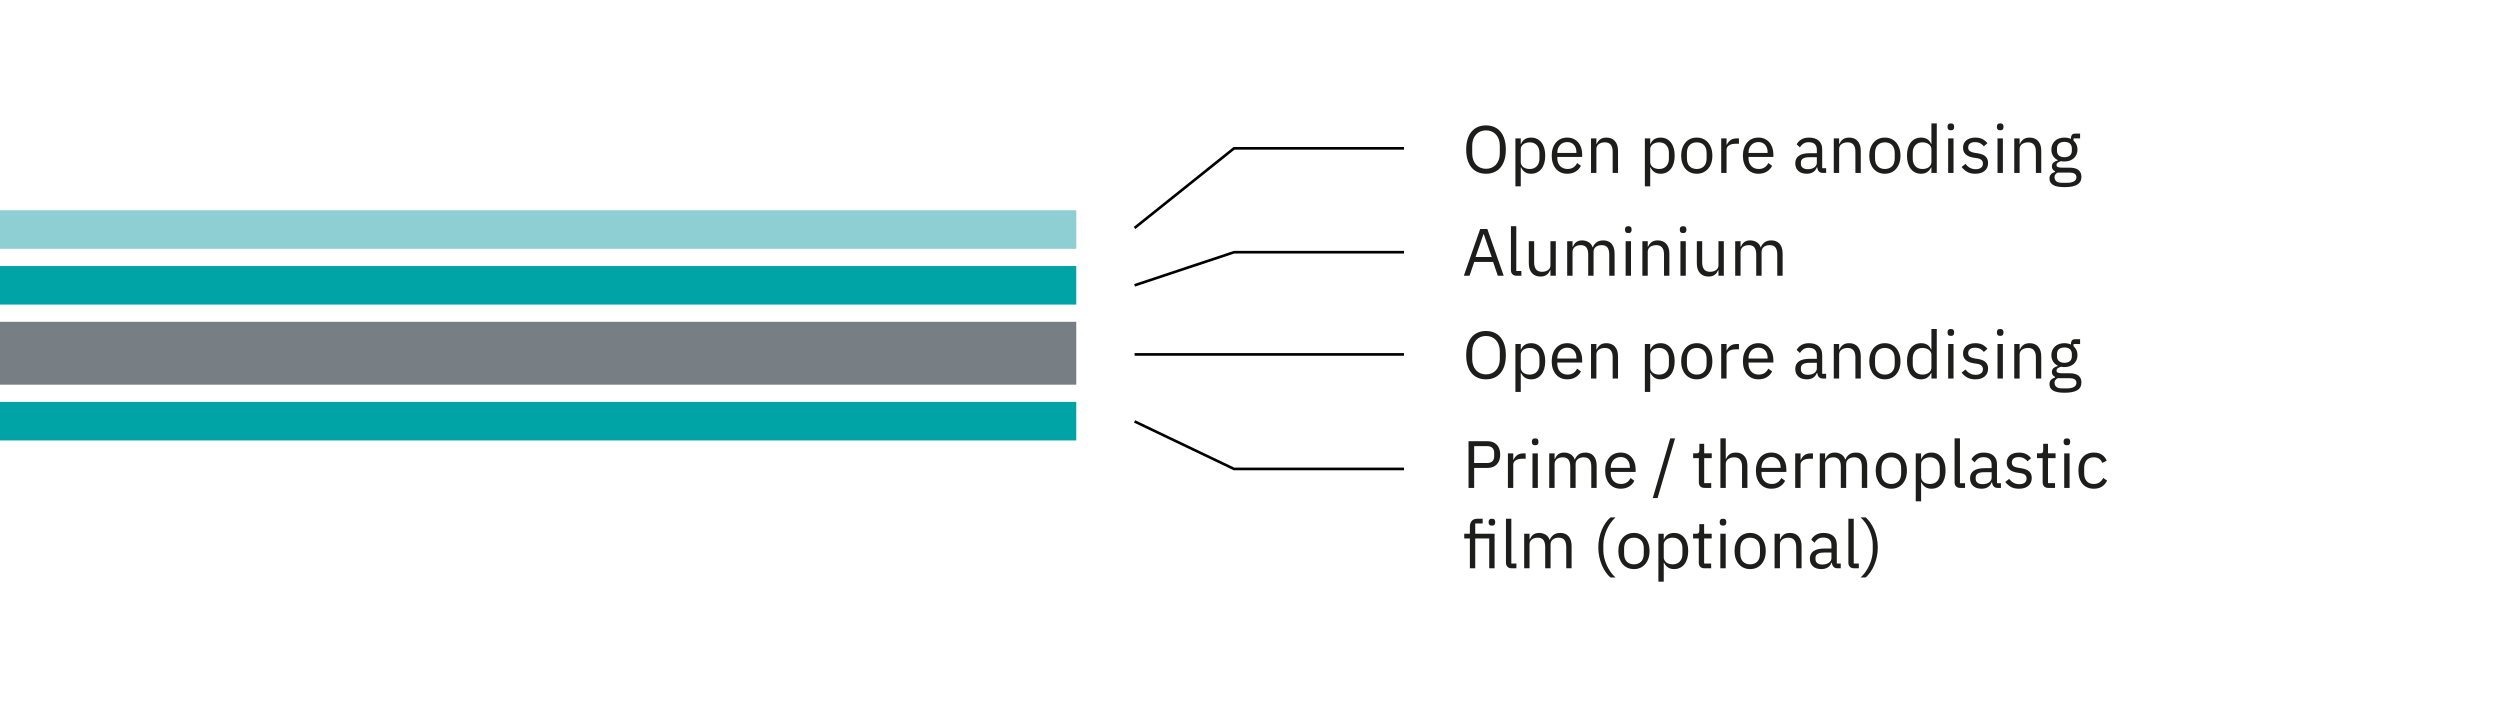<?xml version="1.0" encoding="UTF-8"?>
<svg id="Ebene_1" xmlns="http://www.w3.org/2000/svg" width="940" height="269" version="1.1" viewBox="0 0 940 269">
  <!-- Generator: Adobe Illustrator 29.4.0, SVG Export Plug-In . SVG Version: 2.1.0 Build 152)  -->
  <defs>
    <style>
      .st0 {
        fill: #777f84;
      }

      .st1 {
        fill: #1d1d1b;
      }

      .st2 {
        fill: #8ecfd3;
      }

      .st3 {
        isolation: isolate;
      }

      .st4 {
        fill: none;
        stroke: #000;
        stroke-miterlimit: 10;
      }

      .st5 {
        fill: #00a3a6;
      }
    </style>
  </defs>
  <rect class="st5" y="100.032" width="404.676" height="14.492"/>
  <rect class="st5" y="151.116" width="404.676" height="14.492"/>
  <rect class="st0" y="120.997" width="404.676" height="23.645"/>
  <rect class="st2" y="79.066" width="404.676" height="14.492"/>
  <g class="st3">
    <g class="st3">
      <path class="st1" d="M558.74,65.329c-1.143,0-2.17-.197-3.085-.592-.915-.394-1.695-.973-2.342-1.737-.646-.764-1.146-1.712-1.498-2.845-.353-1.134-.528-2.438-.528-3.916,0-1.477.176-2.778.528-3.903.353-1.124.853-2.072,1.498-2.845.646-.772,1.427-1.355,2.342-1.75s1.942-.592,3.085-.592c1.125,0,2.148.197,3.072.592.923.395,1.707.978,2.354,1.75s1.146,1.721,1.499,2.845c.353,1.125.528,2.427.528,3.903,0,1.478-.176,2.782-.528,3.916-.353,1.133-.853,2.081-1.499,2.845-.646.765-1.431,1.344-2.354,1.737-.924.395-1.947.592-3.072.592ZM558.74,63.466c.756,0,1.451-.134,2.09-.403.638-.27,1.188-.657,1.649-1.163.462-.505.818-1.112,1.07-1.819.251-.707.378-1.499.378-2.375v-2.932c0-.876-.127-1.668-.378-2.375-.252-.707-.608-1.313-1.07-1.819-.462-.505-1.012-.893-1.649-1.162-.639-.27-1.334-.404-2.09-.404s-1.452.135-2.09.404c-.639.27-1.188.657-1.649,1.162-.462.506-.818,1.112-1.07,1.819s-.378,1.499-.378,2.375v2.932c0,.876.126,1.668.378,2.375s.608,1.314,1.07,1.819c.462.506,1.011.894,1.649,1.163.638.27,1.334.403,2.09.403Z"/>
      <path class="st1" d="M569.794,52.034h2.015v2.091h.101c.336-.814.827-1.417,1.474-1.808.646-.39,1.422-.585,2.328-.585.807,0,1.537.159,2.191.478.654.319,1.213.772,1.674,1.36.463.588.814,1.301,1.059,2.141.242.839.365,1.779.365,2.819,0,1.042-.123,1.981-.365,2.82-.244.84-.596,1.554-1.059,2.141-.461.588-1.02,1.041-1.674,1.36-.654.318-1.385.478-2.191.478-1.762,0-3.029-.797-3.802-2.393h-.101v7.127h-2.015v-18.029ZM575.158,63.542c1.141,0,2.039-.358,2.693-1.075.655-.717.982-1.658.982-2.822v-2.228c0-1.164-.327-2.104-.982-2.821-.654-.717-1.553-1.076-2.693-1.076-.453,0-.887.063-1.297.19-.412.127-.769.299-1.07.519-.303.22-.541.485-.718.797-.177.312-.265.646-.265,1v4.859c0,.421.088.797.265,1.126s.415.607.718.835c.302.228.658.401,1.07.519.41.118.844.178,1.297.178Z"/>
      <path class="st1" d="M589.283,65.329c-.89,0-1.691-.159-2.404-.478-.714-.319-1.326-.776-1.838-1.373-.513-.596-.906-1.31-1.184-2.141-.277-.83-.416-1.766-.416-2.808,0-1.023.139-1.955.416-2.795.277-.839.671-1.557,1.184-2.152.512-.596,1.124-1.054,1.838-1.373.713-.318,1.515-.478,2.404-.478.873,0,1.654.158,2.342.477.688.317,1.275.757,1.764,1.317.486.561.859,1.226,1.12,1.995.26.77.39,1.614.39,2.534v.953h-9.342v.604c0,.554.088,1.07.265,1.549s.429.894.755,1.246c.328.353.73.63,1.209.831.479.202,1.02.303,1.625.303.822,0,1.539-.193,2.152-.579.613-.387,1.087-.94,1.423-1.662l1.435,1.039c-.419.896-1.074,1.617-1.963,2.166-.891.549-1.948.823-3.174.823ZM589.283,53.419c-.554,0-1.057.096-1.51.288s-.844.463-1.172.813c-.327.35-.583.763-.768,1.238-.186.476-.277.997-.277,1.564v.175h7.177v-.275c0-1.151-.315-2.072-.944-2.765s-1.465-1.039-2.506-1.039Z"/>
      <path class="st1" d="M598.223,65.027v-12.993h2.015v2.091h.101c.318-.73.768-1.312,1.348-1.745.578-.432,1.355-.647,2.329-.647,1.343,0,2.404.432,3.185,1.296.781.865,1.172,2.087,1.172,3.664v8.335h-2.015v-8c0-2.338-.982-3.508-2.946-3.508-.402,0-.793.051-1.171.151-.378.102-.718.253-1.021.455-.302.201-.541.458-.717.77-.176.311-.265.677-.265,1.098v9.034h-2.015Z"/>
      <path class="st1" d="M618.467,52.034h2.016v2.091h.1c.336-.814.827-1.417,1.474-1.808.646-.39,1.423-.585,2.329-.585.807,0,1.536.159,2.191.478.654.319,1.212.772,1.674,1.36s.814,1.301,1.058,2.141c.243.839.365,1.779.365,2.819,0,1.042-.122,1.981-.365,2.82-.243.84-.596,1.554-1.058,2.141-.462.588-1.02,1.041-1.674,1.36-.655.318-1.385.478-2.191.478-1.762,0-3.03-.797-3.803-2.393h-.1v7.127h-2.016v-18.029ZM623.831,63.542c1.142,0,2.04-.358,2.694-1.075s.982-1.658.982-2.822v-2.228c0-1.164-.328-2.104-.982-2.821s-1.553-1.076-2.694-1.076c-.453,0-.886.063-1.297.19s-.769.299-1.07.519-.541.485-.718.797c-.176.312-.264.646-.264,1v4.859c0,.421.088.797.264,1.126.177.329.416.607.718.835s.659.401,1.07.519c.411.118.844.178,1.297.178Z"/>
      <path class="st1" d="M637.982,65.329c-.873,0-1.671-.159-2.393-.478-.722-.319-1.339-.776-1.851-1.373-.513-.596-.911-1.31-1.196-2.141-.285-.83-.428-1.766-.428-2.808,0-1.023.143-1.955.428-2.795.285-.839.684-1.557,1.196-2.152.512-.596,1.129-1.054,1.851-1.373.722-.318,1.52-.478,2.393-.478s1.666.159,2.379.478c.714.319,1.33.777,1.852,1.373.52.596.923,1.313,1.209,2.152.285.84.428,1.771.428,2.795,0,1.042-.143,1.978-.428,2.808-.286.831-.689,1.545-1.209,2.141-.521.597-1.138,1.054-1.852,1.373-.713.318-1.506.478-2.379.478ZM637.982,63.542c1.091,0,1.98-.336,2.669-1.008.688-.671,1.032-1.695,1.032-3.071v-1.864c0-1.376-.344-2.4-1.032-3.071-.688-.672-1.578-1.008-2.669-1.008-1.092,0-1.981.336-2.67,1.008-.688.671-1.031,1.695-1.031,3.071v1.864c0,1.376.344,2.4,1.031,3.071.688.672,1.578,1.008,2.67,1.008Z"/>
      <path class="st1" d="M647.173,65.027v-12.993h2.015v2.393h.126c.235-.621.655-1.176,1.259-1.662.604-.487,1.436-.73,2.493-.73h.78v2.015h-1.184c-1.092,0-1.943.205-2.556.616-.612.412-.919.928-.919,1.549v8.813h-2.015Z"/>
      <path class="st1" d="M661.174,65.329c-.891,0-1.691-.159-2.404-.478-.715-.319-1.326-.776-1.839-1.373-.513-.596-.906-1.31-1.183-2.141-.277-.83-.416-1.766-.416-2.808,0-1.023.139-1.955.416-2.795.276-.839.67-1.557,1.183-2.152s1.124-1.054,1.839-1.373c.713-.318,1.514-.478,2.404-.478.873,0,1.653.158,2.342.477.688.317,1.275.757,1.763,1.317s.86,1.226,1.12,1.995.391,1.614.391,2.534v.953h-9.342v.604c0,.554.088,1.07.264,1.549.177.479.429.894.756,1.246.328.353.73.63,1.209.831.479.202,1.02.303,1.624.303.822,0,1.54-.193,2.153-.579.612-.387,1.086-.94,1.422-1.662l1.436,1.039c-.42.896-1.074,1.617-1.964,2.166s-1.948.823-3.173.823ZM661.174,53.419c-.555,0-1.058.096-1.511.288s-.844.463-1.171.813c-.328.35-.584.763-.768,1.238-.186.476-.277.997-.277,1.564v.175h7.176v-.275c0-1.151-.314-2.072-.943-2.765-.63-.692-1.465-1.039-2.506-1.039Z"/>
      <path class="st1" d="M685.498,65.027c-.756,0-1.297-.201-1.625-.604-.326-.402-.533-.906-.617-1.511h-.125c-.285.806-.756,1.41-1.41,1.813-.654.402-1.436.604-2.342.604-1.377,0-2.447-.353-3.211-1.058s-1.146-1.661-1.146-2.87c0-1.226.448-2.166,1.347-2.82s2.296-.982,4.193-.982h2.568v-1.284c0-.923-.252-1.628-.756-2.115-.504-.486-1.275-.729-2.316-.729-.789,0-1.447.176-1.977.528s-.97.823-1.322,1.41l-1.209-1.133c.354-.705.915-1.306,1.688-1.801.771-.495,1.746-.742,2.921-.742,1.578,0,2.804.385,3.677,1.155s1.309,1.843,1.309,3.216v7.136h1.486v1.788h-1.133ZM679.706,63.617c.504,0,.966-.059,1.385-.176.419-.118.78-.286,1.083-.504s.537-.47.705-.756c.168-.285.252-.596.252-.932v-2.14h-2.67c-1.158,0-2.002.168-2.53.503-.528.336-.793.823-.793,1.461v.528c0,.639.23,1.134.692,1.486.461.353,1.087.528,1.876.528Z"/>
      <path class="st1" d="M689.502,65.027v-12.993h2.014v2.091h.102c.318-.73.768-1.312,1.347-1.745.579-.432,1.355-.647,2.329-.647,1.344,0,2.404.432,3.186,1.296.781.865,1.171,2.087,1.171,3.664v8.335h-2.015v-8c0-2.338-.982-3.508-2.945-3.508-.403,0-.794.051-1.172.151-.377.102-.717.253-1.02.455-.303.201-.541.458-.717.77-.177.311-.266.677-.266,1.098v9.034h-2.014Z"/>
      <path class="st1" d="M708.715,65.329c-.873,0-1.672-.159-2.393-.478-.723-.319-1.34-.776-1.852-1.373-.512-.596-.91-1.31-1.195-2.141-.286-.83-.428-1.766-.428-2.808,0-1.023.142-1.955.428-2.795.285-.839.684-1.557,1.195-2.152s1.129-1.054,1.852-1.373c.721-.318,1.52-.478,2.393-.478.872,0,1.665.159,2.379.478.713.319,1.33.777,1.851,1.373s.923,1.313,1.209,2.152c.285.84.428,1.771.428,2.795,0,1.042-.143,1.978-.428,2.808-.286.831-.688,1.545-1.209,2.141-.521.597-1.138,1.054-1.851,1.373-.714.318-1.507.478-2.379.478ZM708.715,63.542c1.09,0,1.98-.336,2.668-1.008.688-.671,1.033-1.695,1.033-3.071v-1.864c0-1.376-.345-2.4-1.033-3.071-.688-.672-1.578-1.008-2.668-1.008-1.092,0-1.982.336-2.67,1.008-.688.671-1.032,1.695-1.032,3.071v1.864c0,1.376.344,2.4,1.032,3.071.688.672,1.578,1.008,2.67,1.008Z"/>
      <path class="st1" d="M726.215,62.937h-.102c-.789,1.596-2.057,2.393-3.802,2.393-.806,0-1.536-.159-2.19-.478-.654-.319-1.213-.772-1.675-1.36-.462-.587-.814-1.301-1.058-2.141-.244-.839-.365-1.778-.365-2.82,0-1.04.121-1.98.365-2.819.243-.84.596-1.553,1.058-2.141s1.021-1.041,1.675-1.36c.654-.318,1.385-.478,2.19-.478.907,0,1.683.195,2.329.585.646.391,1.137.993,1.473,1.808h.102v-7.731h2.014v18.634h-2.014v-2.091ZM722.865,63.542c.453,0,.886-.06,1.297-.178.412-.117.768-.291,1.07-.519s.541-.506.718-.835.265-.705.265-1.126v-4.859c0-.354-.088-.688-.265-1-.177-.312-.415-.577-.718-.797s-.658-.392-1.07-.519c-.411-.127-.844-.19-1.297-.19-1.142,0-2.039.359-2.693,1.076-.655.717-.982,1.657-.982,2.821v2.228c0,1.164.327,2.105.982,2.822.654.717,1.552,1.075,2.693,1.075Z"/>
      <path class="st1" d="M733.517,48.987c-.437,0-.751-.104-.944-.314s-.289-.482-.289-.818v-.328c0-.335.096-.607.289-.818.193-.209.508-.314.944-.314s.751.105.944.314c.193.211.289.483.289.818v.328c0,.336-.096.608-.289.818s-.508.314-.944.314ZM732.51,52.034h2.014v12.993h-2.014v-12.993Z"/>
      <path class="st1" d="M742.707,65.329c-1.209,0-2.22-.23-3.033-.692-.814-.461-1.516-1.078-2.104-1.851l1.436-1.158c.504.639,1.066,1.129,1.688,1.473.621.345,1.342.517,2.165.517.856,0,1.523-.185,2.002-.554s.718-.89.718-1.562c0-.504-.164-.936-.491-1.297-.327-.36-.919-.608-1.775-.742l-1.032-.151c-.604-.084-1.158-.214-1.662-.391-.504-.176-.943-.411-1.322-.705-.377-.293-.671-.658-.881-1.095s-.314-.957-.314-1.562c0-.638.117-1.196.352-1.675.236-.479.559-.877.971-1.196.41-.318.902-.558,1.473-.718.57-.159,1.184-.238,1.838-.238,1.058,0,1.943.185,2.656.554.714.369,1.339.881,1.877,1.536l-1.335,1.208c-.286-.402-.705-.768-1.259-1.095-.555-.328-1.251-.491-2.09-.491-.84,0-1.474.181-1.902.541-.428.361-.642.853-.642,1.474,0,.638.214,1.1.642,1.385.429.285,1.046.495,1.852.629l1.008.151c1.443.219,2.467.634,3.071,1.247.604.612.907,1.414.907,2.404,0,1.259-.429,2.25-1.285,2.972-.855.722-2.031,1.082-3.525,1.082Z"/>
      <path class="st1" d="M752.074,48.987c-.436,0-.751-.104-.943-.314-.193-.21-.29-.482-.29-.818v-.328c0-.335.097-.607.29-.818.192-.209.508-.314.943-.314.438,0,.752.105.945.314.192.211.289.483.289.818v.328c0,.336-.097.608-.289.818-.193.21-.508.314-.945.314ZM751.067,52.034h2.015v12.993h-2.015v-12.993Z"/>
      <path class="st1" d="M757.363,65.027v-12.993h2.014v2.091h.102c.318-.73.768-1.312,1.347-1.745.579-.432,1.355-.647,2.329-.647,1.344,0,2.404.432,3.186,1.296.781.865,1.171,2.087,1.171,3.664v8.335h-2.015v-8c0-2.338-.982-3.508-2.945-3.508-.403,0-.794.051-1.172.151-.377.102-.717.253-1.02.455-.303.201-.541.458-.717.77-.177.311-.266.677-.266,1.098v9.034h-2.014Z"/>
      <path class="st1" d="M782.619,66.476c0,1.339-.525,2.321-1.574,2.949-1.049.627-2.623.94-4.721.94-2.031,0-3.492-.276-4.382-.829-.89-.554-1.335-1.342-1.335-2.364,0-.704.185-1.254.555-1.647.369-.395.872-.684,1.51-.868v-.276c-.771-.367-1.158-.97-1.158-1.806,0-.651.211-1.148.63-1.491s.957-.598,1.612-.765v-.101c-.773-.37-1.373-.9-1.801-1.591s-.643-1.49-.643-2.399c0-.656.117-1.263.353-1.818s.567-1.031.995-1.427.939-.703,1.535-.922,1.264-.328,2.002-.328c.924,0,1.746.168,2.469.503v-.227c0-.509.117-.93.352-1.263.235-.333.621-.5,1.158-.5h1.939v1.788h-2.468v.833c.47.404.835.889,1.095,1.452.261.564.391,1.2.391,1.907,0,.656-.117,1.263-.352,1.817-.236.556-.567,1.031-.995,1.428-.429.396-.944.703-1.549.922s-1.276.328-2.015.328c-.42,0-.84-.042-1.259-.126-.437.117-.831.289-1.184.516s-.528.542-.528.944c0,.387.184.646.554.781.369.134.848.201,1.435.201h2.771c1.612,0,2.782.306,3.513.916s1.096,1.451,1.096,2.521ZM780.73,66.613c0-.521-.197-.936-.592-1.246s-1.096-.466-2.103-.466h-4.331c-.807.369-1.209.957-1.209,1.763,0,.57.215,1.058.643,1.461.428.402,1.154.604,2.178.604h1.863c1.125,0,1.998-.176,2.619-.528s.932-.882.932-1.587ZM776.223,59.11c.856,0,1.536-.207,2.04-.62.503-.413.755-1.05.755-1.909v-.708c0-.86-.252-1.497-.755-1.91-.504-.413-1.184-.619-2.04-.619-.855,0-1.535.206-2.039.619s-.756,1.05-.756,1.91v.708c0,.859.252,1.496.756,1.909s1.184.62,2.039.62Z"/>
    </g>
  </g>
  <g class="st3">
    <g class="st3">
      <path class="st1" d="M563.172,103.68l-1.763-5.188h-7.101l-1.763,5.188h-2.141l6.144-17.576h2.695l6.144,17.576h-2.216ZM557.909,88.068h-.126l-2.971,8.562h6.068l-2.972-8.562Z"/>
      <path class="st1" d="M570.248,103.68c-.705,0-1.238-.197-1.6-.592s-.541-.894-.541-1.498v-16.544h2.014v16.846h1.914v1.788h-1.787Z"/>
      <path class="st1" d="M582.963,101.589h-.101c-.134.299-.298.594-.491.885s-.432.549-.717.772c-.286.225-.63.403-1.033.536-.402.133-.873.199-1.41.199-1.343,0-2.408-.432-3.197-1.297-.789-.864-1.184-2.085-1.184-3.663v-8.335h2.014v8c0,2.338.99,3.508,2.972,3.508.403,0,.794-.051,1.171-.151.378-.102.713-.253,1.008-.454.293-.202.528-.459.705-.77.176-.312.264-.687.264-1.124v-9.009h2.015v12.993h-2.015v-2.091Z"/>
      <path class="st1" d="M589.258,103.68v-12.993h2.016v2.091h.1c.152-.332.324-.644.518-.935.191-.291.428-.544.704-.761.277-.216.601-.386.97-.511.369-.124.806-.187,1.31-.187.856,0,1.646.203,2.366.611.723.407,1.26,1.077,1.612,2.009h.05c.235-.698.676-1.31,1.322-1.834s1.523-.786,2.631-.786c1.326,0,2.363.432,3.11,1.296.747.865,1.12,2.087,1.12,3.664v8.335h-2.014v-8c0-1.16-.227-2.035-.68-2.624s-1.176-.884-2.166-.884c-.402,0-.785.051-1.146.151-.361.102-.685.253-.97.455-.285.201-.512.458-.68.77-.168.311-.252.677-.252,1.098v9.034h-2.015v-8c0-1.16-.227-2.035-.68-2.624s-1.158-.884-2.115-.884c-.403,0-.789.051-1.158.151-.37.102-.696.253-.981.455-.286.201-.517.458-.693.77-.176.311-.264.677-.264,1.098v9.034h-2.016Z"/>
      <path class="st1" d="M612.248,87.64c-.437,0-.752-.104-.944-.314s-.29-.482-.29-.818v-.328c0-.335.098-.607.29-.818.192-.209.508-.314.944-.314s.751.105.944.314c.192.211.29.483.29.818v.328c0,.336-.098.608-.29.818-.193.21-.508.314-.944.314ZM611.24,90.687h2.016v12.993h-2.016v-12.993Z"/>
      <path class="st1" d="M617.535,103.68v-12.993h2.016v2.091h.1c.319-.73.769-1.312,1.348-1.745.579-.432,1.355-.647,2.33-.647,1.342,0,2.404.432,3.185,1.296.78.865,1.171,2.087,1.171,3.664v8.335h-2.014v-8c0-2.338-.982-3.508-2.947-3.508-.402,0-.793.051-1.17.151-.379.102-.719.253-1.021.455-.302.201-.541.458-.718.77-.176.311-.264.677-.264,1.098v9.034h-2.016Z"/>
      <path class="st1" d="M632.846,87.64c-.437,0-.752-.104-.944-.314s-.29-.482-.29-.818v-.328c0-.335.098-.607.29-.818.192-.209.508-.314.944-.314s.751.105.944.314c.192.211.29.483.29.818v.328c0,.336-.098.608-.29.818-.193.21-.508.314-.944.314ZM631.838,90.687h2.016v12.993h-2.016v-12.993Z"/>
      <path class="st1" d="M646.141,101.589h-.101c-.134.299-.298.594-.491.885s-.432.549-.717.772c-.286.225-.63.403-1.033.536-.402.133-.873.199-1.41.199-1.343,0-2.408-.432-3.197-1.297-.789-.864-1.184-2.085-1.184-3.663v-8.335h2.014v8c0,2.338.99,3.508,2.972,3.508.403,0,.794-.051,1.171-.151.378-.102.713-.253,1.008-.454.293-.202.528-.459.705-.77.176-.312.264-.687.264-1.124v-9.009h2.015v12.993h-2.015v-2.091Z"/>
      <path class="st1" d="M652.436,103.68v-12.993h2.015v2.091h.101c.151-.332.323-.644.517-.935.192-.291.428-.544.704-.761.277-.216.601-.386.971-.511.369-.124.805-.187,1.309-.187.856,0,1.646.203,2.367.611.722.407,1.26,1.077,1.611,2.009h.051c.234-.698.676-1.31,1.322-1.834.646-.524,1.523-.786,2.631-.786,1.326,0,2.363.432,3.109,1.296.748.865,1.121,2.087,1.121,3.664v8.335h-2.015v-8c0-1.16-.227-2.035-.68-2.624s-1.175-.884-2.165-.884c-.403,0-.785.051-1.146.151-.361.102-.684.253-.969.455-.286.201-.513.458-.68.77-.168.311-.252.677-.252,1.098v9.034h-2.016v-8c0-1.16-.227-2.035-.68-2.624s-1.158-.884-2.115-.884c-.402,0-.789.051-1.158.151-.369.102-.696.253-.981.455-.286.201-.517.458-.692.77-.176.311-.265.677-.265,1.098v9.034h-2.015Z"/>
    </g>
  </g>
  <g class="st3">
    <g class="st3">
      <path class="st1" d="M558.74,142.635c-1.143,0-2.17-.197-3.085-.592-.915-.394-1.695-.973-2.342-1.737-.646-.764-1.146-1.712-1.498-2.845-.353-1.134-.528-2.438-.528-3.916,0-1.477.176-2.778.528-3.903.353-1.124.853-2.072,1.498-2.845.646-.772,1.427-1.355,2.342-1.75s1.942-.592,3.085-.592c1.125,0,2.148.197,3.072.592.923.395,1.707.978,2.354,1.75s1.146,1.721,1.499,2.845c.353,1.125.528,2.427.528,3.903,0,1.478-.176,2.782-.528,3.916-.353,1.133-.853,2.081-1.499,2.845-.646.765-1.431,1.344-2.354,1.737-.924.395-1.947.592-3.072.592ZM558.74,140.771c.756,0,1.451-.134,2.09-.403.638-.27,1.188-.657,1.649-1.163.462-.505.818-1.112,1.07-1.819.251-.707.378-1.499.378-2.375v-2.932c0-.876-.127-1.668-.378-2.375-.252-.707-.608-1.313-1.07-1.819-.462-.505-1.012-.893-1.649-1.162-.639-.27-1.334-.404-2.09-.404s-1.452.135-2.09.404c-.639.27-1.188.657-1.649,1.162-.462.506-.818,1.112-1.07,1.819s-.378,1.499-.378,2.375v2.932c0,.876.126,1.668.378,2.375s.608,1.314,1.07,1.819c.462.506,1.011.894,1.649,1.163.638.27,1.334.403,2.09.403Z"/>
      <path class="st1" d="M569.794,129.34h2.015v2.091h.101c.336-.814.827-1.417,1.474-1.808.646-.39,1.422-.585,2.328-.585.807,0,1.537.159,2.191.478.654.319,1.213.772,1.674,1.36.463.588.814,1.301,1.059,2.141.242.839.365,1.779.365,2.819,0,1.042-.123,1.981-.365,2.82-.244.84-.596,1.554-1.059,2.141-.461.588-1.02,1.041-1.674,1.36-.654.318-1.385.478-2.191.478-1.762,0-3.029-.797-3.802-2.393h-.101v7.127h-2.015v-18.029ZM575.158,140.848c1.141,0,2.039-.358,2.693-1.075.655-.717.982-1.658.982-2.822v-2.228c0-1.164-.327-2.104-.982-2.821-.654-.717-1.553-1.076-2.693-1.076-.453,0-.887.063-1.297.19-.412.127-.769.299-1.07.519-.303.22-.541.485-.718.797-.177.312-.265.646-.265,1v4.859c0,.421.088.797.265,1.126s.415.607.718.835c.302.228.658.401,1.07.519.41.118.844.178,1.297.178Z"/>
      <path class="st1" d="M589.283,142.635c-.89,0-1.691-.159-2.404-.478-.714-.319-1.326-.776-1.838-1.373-.513-.596-.906-1.31-1.184-2.141-.277-.83-.416-1.766-.416-2.808,0-1.023.139-1.955.416-2.795.277-.839.671-1.557,1.184-2.152.512-.596,1.124-1.054,1.838-1.373.713-.318,1.515-.478,2.404-.478.873,0,1.654.158,2.342.477.688.317,1.275.757,1.764,1.317.486.561.859,1.226,1.12,1.995.26.77.39,1.614.39,2.534v.953h-9.342v.604c0,.554.088,1.07.265,1.549s.429.894.755,1.246c.328.353.73.63,1.209.831.479.202,1.02.303,1.625.303.822,0,1.539-.193,2.152-.579.613-.387,1.087-.94,1.423-1.662l1.435,1.039c-.419.896-1.074,1.617-1.963,2.166-.891.549-1.948.823-3.174.823ZM589.283,130.725c-.554,0-1.057.096-1.51.288s-.844.463-1.172.813c-.327.35-.583.763-.768,1.238-.186.476-.277.997-.277,1.564v.175h7.177v-.275c0-1.151-.315-2.072-.944-2.765s-1.465-1.039-2.506-1.039Z"/>
      <path class="st1" d="M598.223,142.333v-12.993h2.015v2.091h.101c.318-.73.768-1.312,1.348-1.745.578-.432,1.355-.647,2.329-.647,1.343,0,2.404.432,3.185,1.296.781.865,1.172,2.087,1.172,3.664v8.335h-2.015v-8c0-2.338-.982-3.508-2.946-3.508-.402,0-.793.051-1.171.151-.378.102-.718.253-1.021.455-.302.201-.541.458-.717.77-.176.311-.265.677-.265,1.098v9.034h-2.015Z"/>
      <path class="st1" d="M618.467,129.34h2.016v2.091h.1c.336-.814.827-1.417,1.474-1.808.646-.39,1.423-.585,2.329-.585.807,0,1.536.159,2.191.478.654.319,1.212.772,1.674,1.36s.814,1.301,1.058,2.141c.243.839.365,1.779.365,2.819,0,1.042-.122,1.981-.365,2.82-.243.84-.596,1.554-1.058,2.141-.462.588-1.02,1.041-1.674,1.36-.655.318-1.385.478-2.191.478-1.762,0-3.03-.797-3.803-2.393h-.1v7.127h-2.016v-18.029ZM623.831,140.848c1.142,0,2.04-.358,2.694-1.075s.982-1.658.982-2.822v-2.228c0-1.164-.328-2.104-.982-2.821s-1.553-1.076-2.694-1.076c-.453,0-.886.063-1.297.19s-.769.299-1.07.519-.541.485-.718.797c-.176.312-.264.646-.264,1v4.859c0,.421.088.797.264,1.126.177.329.416.607.718.835s.659.401,1.07.519c.411.118.844.178,1.297.178Z"/>
      <path class="st1" d="M637.982,142.635c-.873,0-1.671-.159-2.393-.478-.722-.319-1.339-.776-1.851-1.373-.513-.596-.911-1.31-1.196-2.141-.285-.83-.428-1.766-.428-2.808,0-1.023.143-1.955.428-2.795.285-.839.684-1.557,1.196-2.152.512-.596,1.129-1.054,1.851-1.373.722-.318,1.52-.478,2.393-.478s1.666.159,2.379.478c.714.319,1.33.777,1.852,1.373.52.596.923,1.313,1.209,2.152.285.84.428,1.771.428,2.795,0,1.042-.143,1.978-.428,2.808-.286.831-.689,1.545-1.209,2.141-.521.597-1.138,1.054-1.852,1.373-.713.318-1.506.478-2.379.478ZM637.982,140.848c1.091,0,1.98-.336,2.669-1.008.688-.671,1.032-1.695,1.032-3.071v-1.864c0-1.376-.344-2.4-1.032-3.071-.688-.672-1.578-1.008-2.669-1.008-1.092,0-1.981.336-2.67,1.008-.688.671-1.031,1.695-1.031,3.071v1.864c0,1.376.344,2.4,1.031,3.071.688.672,1.578,1.008,2.67,1.008Z"/>
      <path class="st1" d="M647.173,142.333v-12.993h2.015v2.393h.126c.235-.621.655-1.176,1.259-1.662.604-.487,1.436-.73,2.493-.73h.78v2.015h-1.184c-1.092,0-1.943.205-2.556.616-.612.412-.919.928-.919,1.549v8.813h-2.015Z"/>
      <path class="st1" d="M661.174,142.635c-.891,0-1.691-.159-2.404-.478-.715-.319-1.326-.776-1.839-1.373-.513-.596-.906-1.31-1.183-2.141-.277-.83-.416-1.766-.416-2.808,0-1.023.139-1.955.416-2.795.276-.839.67-1.557,1.183-2.152s1.124-1.054,1.839-1.373c.713-.318,1.514-.478,2.404-.478.873,0,1.653.158,2.342.477.688.317,1.275.757,1.763,1.317s.86,1.226,1.12,1.995.391,1.614.391,2.534v.953h-9.342v.604c0,.554.088,1.07.264,1.549.177.479.429.894.756,1.246.328.353.73.63,1.209.831.479.202,1.02.303,1.624.303.822,0,1.54-.193,2.153-.579.612-.387,1.086-.94,1.422-1.662l1.436,1.039c-.42.896-1.074,1.617-1.964,2.166s-1.948.823-3.173.823ZM661.174,130.725c-.555,0-1.058.096-1.511.288s-.844.463-1.171.813c-.328.35-.584.763-.768,1.238-.186.476-.277.997-.277,1.564v.175h7.176v-.275c0-1.151-.314-2.072-.943-2.765-.63-.692-1.465-1.039-2.506-1.039Z"/>
      <path class="st1" d="M685.498,142.333c-.756,0-1.297-.201-1.625-.604-.326-.402-.533-.906-.617-1.511h-.125c-.285.806-.756,1.41-1.41,1.813-.654.402-1.436.604-2.342.604-1.377,0-2.447-.353-3.211-1.058s-1.146-1.661-1.146-2.87c0-1.226.448-2.166,1.347-2.82s2.296-.982,4.193-.982h2.568v-1.284c0-.923-.252-1.628-.756-2.115-.504-.486-1.275-.729-2.316-.729-.789,0-1.447.176-1.977.528s-.97.823-1.322,1.41l-1.209-1.133c.354-.705.915-1.306,1.688-1.801.771-.495,1.746-.742,2.921-.742,1.578,0,2.804.385,3.677,1.155s1.309,1.843,1.309,3.216v7.136h1.486v1.788h-1.133ZM679.706,140.923c.504,0,.966-.059,1.385-.176.419-.118.78-.286,1.083-.504s.537-.47.705-.756c.168-.285.252-.596.252-.932v-2.14h-2.67c-1.158,0-2.002.168-2.53.503-.528.336-.793.823-.793,1.461v.528c0,.639.23,1.134.692,1.486.461.353,1.087.528,1.876.528Z"/>
      <path class="st1" d="M689.502,142.333v-12.993h2.014v2.091h.102c.318-.73.768-1.312,1.347-1.745.579-.432,1.355-.647,2.329-.647,1.344,0,2.404.432,3.186,1.296.781.865,1.171,2.087,1.171,3.664v8.335h-2.015v-8c0-2.338-.982-3.508-2.945-3.508-.403,0-.794.051-1.172.151-.377.102-.717.253-1.02.455-.303.201-.541.458-.717.77-.177.311-.266.677-.266,1.098v9.034h-2.014Z"/>
      <path class="st1" d="M708.715,142.635c-.873,0-1.672-.159-2.393-.478-.723-.319-1.34-.776-1.852-1.373-.512-.596-.91-1.31-1.195-2.141-.286-.83-.428-1.766-.428-2.808,0-1.023.142-1.955.428-2.795.285-.839.684-1.557,1.195-2.152s1.129-1.054,1.852-1.373c.721-.318,1.52-.478,2.393-.478.872,0,1.665.159,2.379.478.713.319,1.33.777,1.851,1.373s.923,1.313,1.209,2.152c.285.84.428,1.771.428,2.795,0,1.042-.143,1.978-.428,2.808-.286.831-.688,1.545-1.209,2.141-.521.597-1.138,1.054-1.851,1.373-.714.318-1.507.478-2.379.478ZM708.715,140.848c1.09,0,1.98-.336,2.668-1.008.688-.671,1.033-1.695,1.033-3.071v-1.864c0-1.376-.345-2.4-1.033-3.071-.688-.672-1.578-1.008-2.668-1.008-1.092,0-1.982.336-2.67,1.008-.688.671-1.032,1.695-1.032,3.071v1.864c0,1.376.344,2.4,1.032,3.071.688.672,1.578,1.008,2.67,1.008Z"/>
      <path class="st1" d="M726.215,140.242h-.102c-.789,1.596-2.057,2.393-3.802,2.393-.806,0-1.536-.159-2.19-.478-.654-.319-1.213-.772-1.675-1.36-.462-.587-.814-1.301-1.058-2.141-.244-.839-.365-1.778-.365-2.82,0-1.04.121-1.98.365-2.819.243-.84.596-1.553,1.058-2.141s1.021-1.041,1.675-1.36c.654-.318,1.385-.478,2.19-.478.907,0,1.683.195,2.329.585.646.391,1.137.993,1.473,1.808h.102v-7.731h2.014v18.634h-2.014v-2.091ZM722.865,140.848c.453,0,.886-.06,1.297-.178.412-.117.768-.291,1.07-.519s.541-.506.718-.835.265-.705.265-1.126v-4.859c0-.354-.088-.688-.265-1-.177-.312-.415-.577-.718-.797s-.658-.392-1.07-.519c-.411-.127-.844-.19-1.297-.19-1.142,0-2.039.359-2.693,1.076-.655.717-.982,1.657-.982,2.821v2.228c0,1.164.327,2.105.982,2.822.654.717,1.552,1.075,2.693,1.075Z"/>
      <path class="st1" d="M733.517,126.293c-.437,0-.751-.104-.944-.314s-.289-.482-.289-.818v-.328c0-.335.096-.607.289-.818.193-.209.508-.314.944-.314s.751.105.944.314c.193.211.289.483.289.818v.328c0,.336-.096.608-.289.818s-.508.314-.944.314ZM732.51,129.34h2.014v12.993h-2.014v-12.993Z"/>
      <path class="st1" d="M742.707,142.635c-1.209,0-2.22-.23-3.033-.692-.814-.461-1.516-1.078-2.104-1.851l1.436-1.158c.504.639,1.066,1.129,1.688,1.473.621.345,1.342.517,2.165.517.856,0,1.523-.185,2.002-.554s.718-.89.718-1.562c0-.504-.164-.936-.491-1.297-.327-.36-.919-.608-1.775-.742l-1.032-.151c-.604-.084-1.158-.214-1.662-.391-.504-.176-.943-.411-1.322-.705-.377-.293-.671-.658-.881-1.095s-.314-.957-.314-1.562c0-.638.117-1.196.352-1.675.236-.479.559-.877.971-1.196.41-.318.902-.558,1.473-.718.57-.159,1.184-.238,1.838-.238,1.058,0,1.943.185,2.656.554.714.369,1.339.881,1.877,1.536l-1.335,1.208c-.286-.402-.705-.768-1.259-1.095-.555-.328-1.251-.491-2.09-.491-.84,0-1.474.181-1.902.541-.428.361-.642.853-.642,1.474,0,.638.214,1.1.642,1.385.429.285,1.046.495,1.852.629l1.008.151c1.443.219,2.467.634,3.071,1.247.604.612.907,1.414.907,2.404,0,1.259-.429,2.25-1.285,2.972-.855.722-2.031,1.082-3.525,1.082Z"/>
      <path class="st1" d="M752.074,126.293c-.436,0-.751-.104-.943-.314-.193-.21-.29-.482-.29-.818v-.328c0-.335.097-.607.29-.818.192-.209.508-.314.943-.314.438,0,.752.105.945.314.192.211.289.483.289.818v.328c0,.336-.097.608-.289.818-.193.21-.508.314-.945.314ZM751.067,129.34h2.015v12.993h-2.015v-12.993Z"/>
      <path class="st1" d="M757.363,142.333v-12.993h2.014v2.091h.102c.318-.73.768-1.312,1.347-1.745.579-.432,1.355-.647,2.329-.647,1.344,0,2.404.432,3.186,1.296.781.865,1.171,2.087,1.171,3.664v8.335h-2.015v-8c0-2.338-.982-3.508-2.945-3.508-.403,0-.794.051-1.172.151-.377.102-.717.253-1.02.455-.303.201-.541.458-.717.77-.177.311-.266.677-.266,1.098v9.034h-2.014Z"/>
      <path class="st1" d="M782.619,143.781c0,1.339-.525,2.321-1.574,2.949-1.049.627-2.623.94-4.721.94-2.031,0-3.492-.276-4.382-.829-.89-.554-1.335-1.342-1.335-2.364,0-.704.185-1.254.555-1.647.369-.395.872-.684,1.51-.868v-.276c-.771-.367-1.158-.97-1.158-1.806,0-.651.211-1.148.63-1.491s.957-.598,1.612-.765v-.101c-.773-.37-1.373-.9-1.801-1.591s-.643-1.49-.643-2.399c0-.656.117-1.263.353-1.818s.567-1.031.995-1.427.939-.703,1.535-.922,1.264-.328,2.002-.328c.924,0,1.746.168,2.469.503v-.227c0-.509.117-.93.352-1.263.235-.333.621-.5,1.158-.5h1.939v1.788h-2.468v.833c.47.404.835.889,1.095,1.452.261.564.391,1.2.391,1.907,0,.656-.117,1.263-.352,1.817-.236.556-.567,1.031-.995,1.428-.429.396-.944.703-1.549.922s-1.276.328-2.015.328c-.42,0-.84-.042-1.259-.126-.437.117-.831.289-1.184.516s-.528.542-.528.944c0,.387.184.646.554.781.369.134.848.201,1.435.201h2.771c1.612,0,2.782.306,3.513.916s1.096,1.451,1.096,2.521ZM780.73,143.919c0-.521-.197-.936-.592-1.246s-1.096-.466-2.103-.466h-4.331c-.807.369-1.209.957-1.209,1.763,0,.57.215,1.058.643,1.461.428.402,1.154.604,2.178.604h1.863c1.125,0,1.998-.176,2.619-.528s.932-.882.932-1.587ZM776.223,136.416c.856,0,1.536-.207,2.04-.62.503-.413.755-1.05.755-1.909v-.708c0-.86-.252-1.497-.755-1.91-.504-.413-1.184-.619-2.04-.619-.855,0-1.535.206-2.039.619s-.756,1.05-.756,1.91v.708c0,.859.252,1.496.756,1.909s1.184.62,2.039.62Z"/>
    </g>
  </g>
  <g class="st3">
    <g class="st3">
      <path class="st1" d="M552.168,183.459v-17.576h7c1.578,0,2.791.449,3.639,1.348.848.897,1.271,2.127,1.271,3.688s-.424,2.791-1.271,3.689c-.848.897-2.061,1.347-3.639,1.347h-4.885v7.504h-2.115ZM554.283,174.092h4.885c.84,0,1.49-.218,1.951-.654.462-.437.693-1.058.693-1.864v-1.309c0-.806-.231-1.427-.693-1.863-.461-.437-1.111-.655-1.951-.655h-4.885v6.346Z"/>
      <path class="st1" d="M566.974,183.459v-12.993h2.015v2.393h.126c.235-.621.655-1.176,1.259-1.662.604-.487,1.436-.73,2.493-.73h.78v2.015h-1.184c-1.092,0-1.943.205-2.556.616-.612.412-.919.928-.919,1.549v8.813h-2.015Z"/>
      <path class="st1" d="M577.223,167.419c-.438,0-.752-.104-.945-.314-.192-.21-.289-.482-.289-.818v-.328c0-.335.097-.607.289-.818.193-.209.508-.314.945-.314.436,0,.75.105.943.314.193.211.29.483.29.818v.328c0,.336-.097.608-.29.818s-.508.314-.943.314ZM576.215,170.466h2.015v12.993h-2.015v-12.993Z"/>
      <path class="st1" d="M582.51,183.459v-12.993h2.015v2.091h.101c.151-.332.323-.644.517-.935.192-.291.428-.544.704-.761.277-.216.601-.386.971-.511.369-.124.805-.187,1.309-.187.856,0,1.646.203,2.367.611.722.407,1.26,1.077,1.611,2.009h.051c.234-.698.676-1.31,1.322-1.834.646-.524,1.523-.786,2.631-.786,1.326,0,2.363.432,3.109,1.296.748.865,1.121,2.087,1.121,3.664v8.335h-2.015v-8c0-1.16-.227-2.035-.68-2.624s-1.175-.884-2.165-.884c-.403,0-.785.051-1.146.151-.361.102-.684.253-.969.455-.286.201-.513.458-.68.77-.168.311-.252.677-.252,1.098v9.034h-2.016v-8c0-1.16-.227-2.035-.68-2.624s-1.158-.884-2.115-.884c-.402,0-.789.051-1.158.151-.369.102-.696.253-.981.455-.286.201-.517.458-.692.77-.176.311-.265.677-.265,1.098v9.034h-2.015Z"/>
      <path class="st1" d="M609.377,183.761c-.89,0-1.691-.159-2.404-.478-.714-.319-1.326-.776-1.838-1.373-.513-.596-.906-1.31-1.184-2.141-.277-.83-.416-1.766-.416-2.808,0-1.023.139-1.955.416-2.795.277-.839.671-1.557,1.184-2.152.512-.596,1.124-1.054,1.838-1.373.713-.318,1.515-.478,2.404-.478.873,0,1.654.158,2.342.477.688.317,1.275.757,1.764,1.317.486.561.859,1.226,1.12,1.995.26.77.39,1.614.39,2.534v.953h-9.342v.604c0,.554.088,1.07.265,1.549s.429.894.755,1.246c.328.353.73.63,1.209.831.479.202,1.02.303,1.625.303.822,0,1.539-.193,2.152-.579.613-.387,1.087-.94,1.423-1.662l1.435,1.039c-.419.896-1.074,1.617-1.963,2.166-.891.549-1.948.823-3.174.823ZM609.377,171.851c-.554,0-1.057.096-1.51.288s-.844.463-1.172.813c-.327.35-.583.763-.768,1.238-.186.476-.277.997-.277,1.564v.175h7.177v-.275c0-1.151-.315-2.072-.944-2.765s-1.465-1.039-2.506-1.039Z"/>
      <path class="st1" d="M621.439,187.262l6.572-22.437h1.812l-6.572,22.437h-1.812Z"/>
      <path class="st1" d="M640.903,183.459c-.705,0-1.237-.196-1.599-.59s-.541-.909-.541-1.546v-9.069h-2.141v-1.788h1.209c.436,0,.733-.088.894-.265.159-.176.239-.482.239-.919v-2.417h1.812v3.601h2.846v1.788h-2.846v9.417h2.645v1.788h-2.519Z"/>
      <path class="st1" d="M646.871,164.825h2.015v7.731h.101c.318-.73.768-1.312,1.348-1.745.578-.432,1.355-.647,2.329-.647,1.343,0,2.404.432,3.185,1.296.781.865,1.172,2.087,1.172,3.664v8.335h-2.015v-8c0-2.338-.982-3.508-2.946-3.508-.402,0-.793.051-1.171.151-.378.102-.718.253-1.021.455-.302.201-.541.458-.717.77-.176.311-.265.677-.265,1.098v9.034h-2.015v-18.634Z"/>
      <path class="st1" d="M666.059,183.761c-.891,0-1.691-.159-2.404-.478-.715-.319-1.326-.776-1.839-1.373-.513-.596-.906-1.31-1.183-2.141-.277-.83-.416-1.766-.416-2.808,0-1.023.139-1.955.416-2.795.276-.839.67-1.557,1.183-2.152s1.124-1.054,1.839-1.373c.713-.318,1.514-.478,2.404-.478.873,0,1.653.158,2.342.477.688.317,1.275.757,1.763,1.317s.86,1.226,1.12,1.995.391,1.614.391,2.534v.953h-9.342v.604c0,.554.088,1.07.264,1.549.177.479.429.894.756,1.246.328.353.73.63,1.209.831.479.202,1.02.303,1.624.303.822,0,1.54-.193,2.153-.579.612-.387,1.086-.94,1.422-1.662l1.436,1.039c-.42.896-1.074,1.617-1.964,2.166s-1.948.823-3.173.823ZM666.059,171.851c-.555,0-1.058.096-1.511.288s-.844.463-1.171.813c-.328.35-.584.763-.768,1.238-.186.476-.277.997-.277,1.564v.175h7.176v-.275c0-1.151-.314-2.072-.943-2.765-.63-.692-1.465-1.039-2.506-1.039Z"/>
      <path class="st1" d="M674.998,183.459v-12.993h2.014v2.393h.127c.234-.621.654-1.176,1.258-1.662.605-.487,1.436-.73,2.494-.73h.78v2.015h-1.184c-1.092,0-1.943.205-2.556.616-.613.412-.92.928-.92,1.549v8.813h-2.014Z"/>
      <path class="st1" d="M684.238,183.459v-12.993h2.016v2.091h.1c.152-.332.324-.644.518-.935.191-.291.428-.544.704-.761.277-.216.601-.386.97-.511.369-.124.806-.187,1.31-.187.856,0,1.646.203,2.366.611.723.407,1.26,1.077,1.612,2.009h.05c.235-.698.676-1.31,1.322-1.834s1.523-.786,2.631-.786c1.326,0,2.363.432,3.11,1.296.747.865,1.12,2.087,1.12,3.664v8.335h-2.014v-8c0-1.16-.227-2.035-.68-2.624s-1.176-.884-2.166-.884c-.402,0-.785.051-1.146.151-.361.102-.685.253-.97.455-.285.201-.512.458-.68.77-.168.311-.252.677-.252,1.098v9.034h-2.015v-8c0-1.16-.227-2.035-.68-2.624s-1.158-.884-2.115-.884c-.403,0-.789.051-1.158.151-.37.102-.696.253-.981.455-.286.201-.517.458-.693.77-.176.311-.264.677-.264,1.098v9.034h-2.016Z"/>
      <path class="st1" d="M711.132,183.761c-.873,0-1.671-.159-2.393-.478-.722-.319-1.339-.776-1.851-1.373-.512-.596-.91-1.31-1.196-2.141-.286-.83-.428-1.766-.428-2.808,0-1.023.142-1.955.428-2.795.286-.839.685-1.557,1.196-2.152s1.129-1.054,1.851-1.373c.722-.318,1.52-.478,2.393-.478.872,0,1.665.159,2.38.478.713.319,1.33.777,1.85,1.373.521.596.924,1.313,1.209,2.152.285.84.428,1.771.428,2.795,0,1.042-.143,1.978-.428,2.808-.285.831-.688,1.545-1.209,2.141-.52.597-1.137,1.054-1.85,1.373-.715.318-1.508.478-2.38.478ZM711.132,181.974c1.091,0,1.98-.336,2.669-1.008.688-.671,1.032-1.695,1.032-3.071v-1.864c0-1.376-.345-2.4-1.032-3.071-.688-.672-1.578-1.008-2.669-1.008-1.092,0-1.981.336-2.669,1.008-.689.671-1.033,1.695-1.033,3.071v1.864c0,1.376.344,2.4,1.033,3.071.688.672,1.577,1.008,2.669,1.008Z"/>
      <path class="st1" d="M720.322,170.466h2.015v2.091h.101c.336-.814.826-1.417,1.473-1.808.646-.39,1.424-.585,2.33-.585.806,0,1.535.159,2.19.478.655.319,1.212.772,1.675,1.36.461.588.814,1.301,1.057,2.141.244.839.365,1.779.365,2.819,0,1.042-.121,1.981-.365,2.82-.242.84-.596,1.554-1.057,2.141-.463.588-1.02,1.041-1.675,1.36-.655.318-1.385.478-2.19.478-1.763,0-3.031-.797-3.803-2.393h-.101v7.127h-2.015v-18.029ZM725.686,181.974c1.142,0,2.04-.358,2.695-1.075.654-.717.981-1.658.981-2.822v-2.228c0-1.164-.327-2.104-.981-2.821-.655-.717-1.554-1.076-2.695-1.076-.453,0-.885.063-1.297.19-.411.127-.768.299-1.07.519-.302.22-.541.485-.717.797-.176.312-.265.646-.265,1v4.859c0,.421.089.797.265,1.126s.415.607.717.835c.303.228.659.401,1.07.519.412.118.844.178,1.297.178Z"/>
      <path class="st1" d="M737.067,183.459c-.705,0-1.238-.197-1.599-.592-.361-.395-.542-.894-.542-1.498v-16.544h2.015v16.846h1.914v1.788h-1.788Z"/>
      <path class="st1" d="M751.219,183.459c-.756,0-1.297-.201-1.625-.604-.326-.402-.533-.906-.617-1.511h-.125c-.285.806-.756,1.41-1.41,1.813-.654.402-1.436.604-2.342.604-1.377,0-2.447-.353-3.211-1.058s-1.146-1.661-1.146-2.87c0-1.226.448-2.166,1.347-2.82s2.296-.982,4.193-.982h2.568v-1.284c0-.923-.252-1.628-.756-2.115-.504-.486-1.275-.729-2.316-.729-.789,0-1.447.176-1.977.528s-.97.823-1.322,1.41l-1.209-1.133c.354-.705.915-1.306,1.688-1.801.771-.495,1.746-.742,2.921-.742,1.578,0,2.804.385,3.677,1.155s1.309,1.843,1.309,3.216v7.136h1.486v1.788h-1.133ZM745.427,182.049c.504,0,.966-.059,1.385-.176.419-.118.78-.286,1.083-.504s.537-.47.705-.756c.168-.285.252-.596.252-.932v-2.14h-2.67c-1.158,0-2.002.168-2.53.503-.528.336-.793.823-.793,1.461v.528c0,.639.23,1.134.692,1.486.461.353,1.087.528,1.876.528Z"/>
      <path class="st1" d="M759.125,183.761c-1.209,0-2.221-.23-3.034-.692-.814-.461-1.515-1.078-2.103-1.851l1.436-1.158c.503.639,1.065,1.129,1.687,1.473.621.345,1.343.517,2.165.517.857,0,1.523-.185,2.002-.554s.719-.89.719-1.562c0-.504-.164-.936-.492-1.297-.326-.36-.918-.608-1.775-.742l-1.031-.151c-.605-.084-1.158-.214-1.662-.391-.504-.176-.944-.411-1.322-.705-.377-.293-.672-.658-.881-1.095-.211-.437-.315-.957-.315-1.562,0-.638.118-1.196.353-1.675.235-.479.559-.877.97-1.196.411-.318.902-.558,1.474-.718.57-.159,1.184-.238,1.838-.238,1.057,0,1.942.185,2.656.554.713.369,1.338.881,1.876,1.536l-1.335,1.208c-.285-.402-.705-.768-1.259-1.095-.554-.328-1.251-.491-2.09-.491-.84,0-1.474.181-1.901.541-.428.361-.643.853-.643,1.474,0,.638.215,1.1.643,1.385s1.045.495,1.852.629l1.007.151c1.443.219,2.468.634,3.071,1.247.605.612.907,1.414.907,2.404,0,1.259-.429,2.25-1.284,2.972-.856.722-2.031,1.082-3.525,1.082Z"/>
      <path class="st1" d="M770.18,183.459c-.705,0-1.238-.196-1.6-.59s-.541-.909-.541-1.546v-9.069h-2.141v-1.788h1.209c.437,0,.734-.088.895-.265.158-.176.238-.482.238-.919v-2.417h1.813v3.601h2.845v1.788h-2.845v9.417h2.644v1.788h-2.518Z"/>
      <path class="st1" d="M777.154,167.419c-.437,0-.752-.104-.944-.314s-.29-.482-.29-.818v-.328c0-.335.098-.607.29-.818.192-.209.508-.314.944-.314s.751.105.944.314c.192.211.29.483.29.818v.328c0,.336-.098.608-.29.818-.193.21-.508.314-.944.314ZM776.146,170.466h2.016v12.993h-2.016v-12.993Z"/>
      <path class="st1" d="M787.277,183.761c-.906,0-1.721-.159-2.442-.478-.722-.319-1.331-.772-1.825-1.36-.496-.587-.873-1.301-1.134-2.141-.261-.839-.39-1.778-.39-2.82,0-1.04.129-1.98.39-2.819.261-.84.638-1.553,1.134-2.141.494-.588,1.104-1.041,1.825-1.36.722-.318,1.536-.478,2.442-.478,1.293,0,2.329.281,3.109.843.781.562,1.364,1.297,1.75,2.204l-1.687.855c-.235-.671-.622-1.191-1.159-1.561s-1.208-.555-2.014-.555c-.604,0-1.133.097-1.586.29s-.832.462-1.134.806-.528.755-.68,1.233-.227,1.004-.227,1.574v2.216c0,1.142.306,2.077.919,2.808s1.515,1.096,2.707,1.096c1.628,0,2.803-.756,3.525-2.267l1.461.982c-.42.94-1.045,1.687-1.877,2.241-.83.554-1.867.83-3.109.83Z"/>
      <path class="st1" d="M552.672,202.471h-2.115v-1.788h2.115v-2.619c0-.906.234-1.637.705-2.19.469-.554,1.184-.831,2.141-.831h1.963v1.788h-2.795v3.853h7.277v12.993h-2.014v-11.205h-5.264v11.205h-2.014v-11.205ZM560.956,197.636c-.437,0-.751-.104-.944-.314s-.289-.482-.289-.818v-.328c0-.335.096-.607.289-.818.193-.209.508-.314.944-.314s.751.105.944.314c.193.211.289.483.289.818v.328c0,.336-.096.608-.289.818s-.508.314-.944.314Z"/>
      <path class="st1" d="M568.384,213.676c-.705,0-1.238-.197-1.599-.592-.361-.395-.542-.894-.542-1.498v-16.544h2.015v16.846h1.914v1.788h-1.788Z"/>
      <path class="st1" d="M573.092,213.676v-12.993h2.016v2.091h.1c.152-.332.324-.644.518-.935.191-.291.428-.544.704-.761.277-.216.601-.386.97-.511.369-.124.806-.187,1.31-.187.856,0,1.646.203,2.366.611.723.407,1.26,1.077,1.612,2.009h.05c.235-.698.676-1.31,1.322-1.834s1.523-.786,2.631-.786c1.326,0,2.363.432,3.11,1.296.747.865,1.12,2.087,1.12,3.664v8.335h-2.014v-8c0-1.16-.227-2.035-.68-2.624s-1.176-.884-2.166-.884c-.402,0-.785.051-1.146.151-.361.102-.685.253-.97.455-.285.201-.512.458-.68.77-.168.311-.252.677-.252,1.098v9.034h-2.015v-8c0-1.16-.227-2.035-.68-2.624s-1.158-.884-2.115-.884c-.403,0-.789.051-1.158.151-.37.102-.696.253-.981.455-.286.201-.517.458-.693.77-.176.311-.264.677-.264,1.098v9.034h-2.016Z"/>
      <path class="st1" d="M600.967,205.819c0-1.209.117-2.375.353-3.5.235-1.124.558-2.17.97-3.135.411-.966.894-1.843,1.447-2.632.555-.789,1.15-1.46,1.788-2.015h1.914c-.705.639-1.339,1.36-1.901,2.166s-1.041,1.662-1.436,2.568-.701,1.83-.919,2.77c-.218.94-.327,1.847-.327,2.72v2.166c0,.89.109,1.805.327,2.744.218.94.528,1.863.933,2.771.402.906.885,1.762,1.447,2.568.562.806,1.188,1.511,1.876,2.115h-1.914c-.621-.521-1.208-1.176-1.763-1.965-.554-.789-1.037-1.67-1.447-2.644-.412-.974-.739-2.027-.982-3.16-.244-1.133-.365-2.312-.365-3.538Z"/>
      <path class="st1" d="M614.363,213.978c-.873,0-1.672-.159-2.393-.478-.723-.319-1.34-.776-1.852-1.373-.512-.596-.91-1.31-1.195-2.141-.286-.83-.428-1.766-.428-2.808,0-1.023.142-1.955.428-2.795.285-.839.684-1.557,1.195-2.152s1.129-1.054,1.852-1.373c.721-.318,1.52-.478,2.393-.478.872,0,1.665.159,2.379.478.713.319,1.33.777,1.851,1.373s.923,1.313,1.209,2.152c.285.84.428,1.771.428,2.795,0,1.042-.143,1.978-.428,2.808-.286.831-.688,1.545-1.209,2.141-.521.597-1.138,1.054-1.851,1.373-.714.318-1.507.478-2.379.478ZM614.363,212.19c1.09,0,1.98-.336,2.668-1.008.688-.671,1.033-1.695,1.033-3.071v-1.864c0-1.376-.345-2.4-1.033-3.071-.688-.672-1.578-1.008-2.668-1.008-1.092,0-1.982.336-2.67,1.008-.688.671-1.032,1.695-1.032,3.071v1.864c0,1.376.344,2.4,1.032,3.071.688.672,1.578,1.008,2.67,1.008Z"/>
      <path class="st1" d="M623.553,200.683h2.016v2.091h.1c.336-.814.827-1.417,1.474-1.808.646-.39,1.423-.585,2.329-.585.807,0,1.536.159,2.191.478.654.319,1.212.772,1.674,1.36s.814,1.301,1.058,2.141c.243.839.365,1.779.365,2.819,0,1.042-.122,1.981-.365,2.82-.243.84-.596,1.554-1.058,2.141-.462.588-1.02,1.041-1.674,1.36-.655.318-1.385.478-2.191.478-1.762,0-3.03-.797-3.803-2.393h-.1v7.127h-2.016v-18.029ZM628.917,212.19c1.142,0,2.04-.358,2.694-1.075s.982-1.658.982-2.822v-2.228c0-1.164-.328-2.104-.982-2.821s-1.553-1.076-2.694-1.076c-.453,0-.886.063-1.297.19s-.769.299-1.07.519-.541.485-.718.797c-.176.312-.264.646-.264,1v4.859c0,.421.088.797.264,1.126.177.329.416.607.718.835s.659.401,1.07.519c.411.118.844.178,1.297.178Z"/>
      <path class="st1" d="M640.877,213.676c-.705,0-1.237-.196-1.598-.59-.361-.394-.542-.909-.542-1.546v-9.069h-2.14v-1.788h1.208c.437,0,.733-.088.894-.265.16-.176.24-.482.24-.919v-2.417h1.812v3.601h2.846v1.788h-2.846v9.417h2.644v1.788h-2.519Z"/>
      <path class="st1" d="M647.853,197.636c-.437,0-.751-.104-.944-.314s-.289-.482-.289-.818v-.328c0-.335.096-.607.289-.818.193-.209.508-.314.944-.314s.751.105.944.314c.193.211.289.483.289.818v.328c0,.336-.096.608-.289.818s-.508.314-.944.314ZM646.846,200.683h2.014v12.993h-2.014v-12.993Z"/>
      <path class="st1" d="M658.051,213.978c-.873,0-1.67-.159-2.393-.478-.721-.319-1.338-.776-1.85-1.373-.513-.596-.911-1.31-1.197-2.141-.285-.83-.428-1.766-.428-2.808,0-1.023.143-1.955.428-2.795.286-.839.685-1.557,1.197-2.152.512-.596,1.129-1.054,1.85-1.373.723-.318,1.52-.478,2.393-.478s1.666.159,2.38.478c.714.319,1.33.777,1.851,1.373s.924,1.313,1.209,2.152c.285.84.428,1.771.428,2.795,0,1.042-.143,1.978-.428,2.808-.285.831-.688,1.545-1.209,2.141-.521.597-1.137,1.054-1.851,1.373-.714.318-1.507.478-2.38.478ZM658.051,212.19c1.092,0,1.98-.336,2.67-1.008.688-.671,1.031-1.695,1.031-3.071v-1.864c0-1.376-.344-2.4-1.031-3.071-.689-.672-1.578-1.008-2.67-1.008s-1.98.336-2.669,1.008c-.688.671-1.032,1.695-1.032,3.071v1.864c0,1.376.344,2.4,1.032,3.071.688.672,1.577,1.008,2.669,1.008Z"/>
      <path class="st1" d="M667.242,213.676v-12.993h2.014v2.091h.102c.318-.73.768-1.312,1.347-1.745.579-.432,1.355-.647,2.329-.647,1.344,0,2.404.432,3.186,1.296.781.865,1.171,2.087,1.171,3.664v8.335h-2.015v-8c0-2.338-.982-3.508-2.945-3.508-.403,0-.794.051-1.172.151-.377.102-.717.253-1.02.455-.303.201-.541.458-.717.77-.177.311-.266.677-.266,1.098v9.034h-2.014Z"/>
      <path class="st1" d="M690.986,213.676c-.755,0-1.297-.201-1.623-.604-.328-.402-.533-.906-.617-1.511h-.126c-.286.806-.755,1.41-1.41,1.813-.655.402-1.436.604-2.342.604-1.377,0-2.446-.353-3.21-1.058-.765-.705-1.146-1.661-1.146-2.87,0-1.226.449-2.166,1.348-2.82.897-.654,2.295-.982,4.191-.982h2.569v-1.284c0-.923-.252-1.628-.755-2.115-.504-.486-1.277-.729-2.317-.729-.789,0-1.448.176-1.977.528s-.97.823-1.322,1.41l-1.208-1.133c.352-.705.914-1.306,1.687-1.801s1.745-.742,2.921-.742c1.578,0,2.804.385,3.677,1.155.872.771,1.31,1.843,1.31,3.216v7.136h1.485v1.788h-1.134ZM685.195,212.266c.504,0,.965-.059,1.385-.176.42-.118.781-.286,1.083-.504s.537-.47.705-.756c.167-.285.252-.596.252-.932v-2.14h-2.669c-1.158,0-2.002.168-2.531.503-.529.336-.793.823-.793,1.461v.528c0,.639.23,1.134.692,1.486s1.087.528,1.876.528Z"/>
      <path class="st1" d="M697.131,213.676c-.705,0-1.238-.197-1.6-.592s-.541-.894-.541-1.498v-16.544h2.015v16.846h1.913v1.788h-1.787Z"/>
      <path class="st1" d="M706.045,205.819c0,1.226-.122,2.405-.365,3.538-.244,1.133-.57,2.187-.982,3.16-.411.974-.894,1.854-1.447,2.644-.555.789-1.143,1.444-1.764,1.965h-1.913c.688-.604,1.313-1.31,1.876-2.115.562-.807,1.045-1.662,1.447-2.568.404-.907.714-1.83.932-2.771.219-.939.328-1.854.328-2.744v-2.166c0-.873-.109-1.779-.328-2.72-.218-.939-.523-1.863-.918-2.77s-.873-1.763-1.436-2.568-1.196-1.527-1.901-2.166h1.913c.639.555,1.234,1.226,1.789,2.015.553.789,1.035,1.666,1.447,2.632.411.965.734,2.011.97,3.135.235,1.125.353,2.291.353,3.5Z"/>
    </g>
  </g>
  <line class="st4" x1="426.6" y1="133.259" x2="527.91" y2="133.259"/>
  <polyline class="st4" points="426.6 107.278 463.998 94.829 527.91 94.829"/>
  <polyline class="st4" points="426.6 158.455 463.998 176.329 527.91 176.329"/>
  <polyline class="st4" points="426.6 85.71 463.998 55.771 527.91 55.771"/>
</svg>